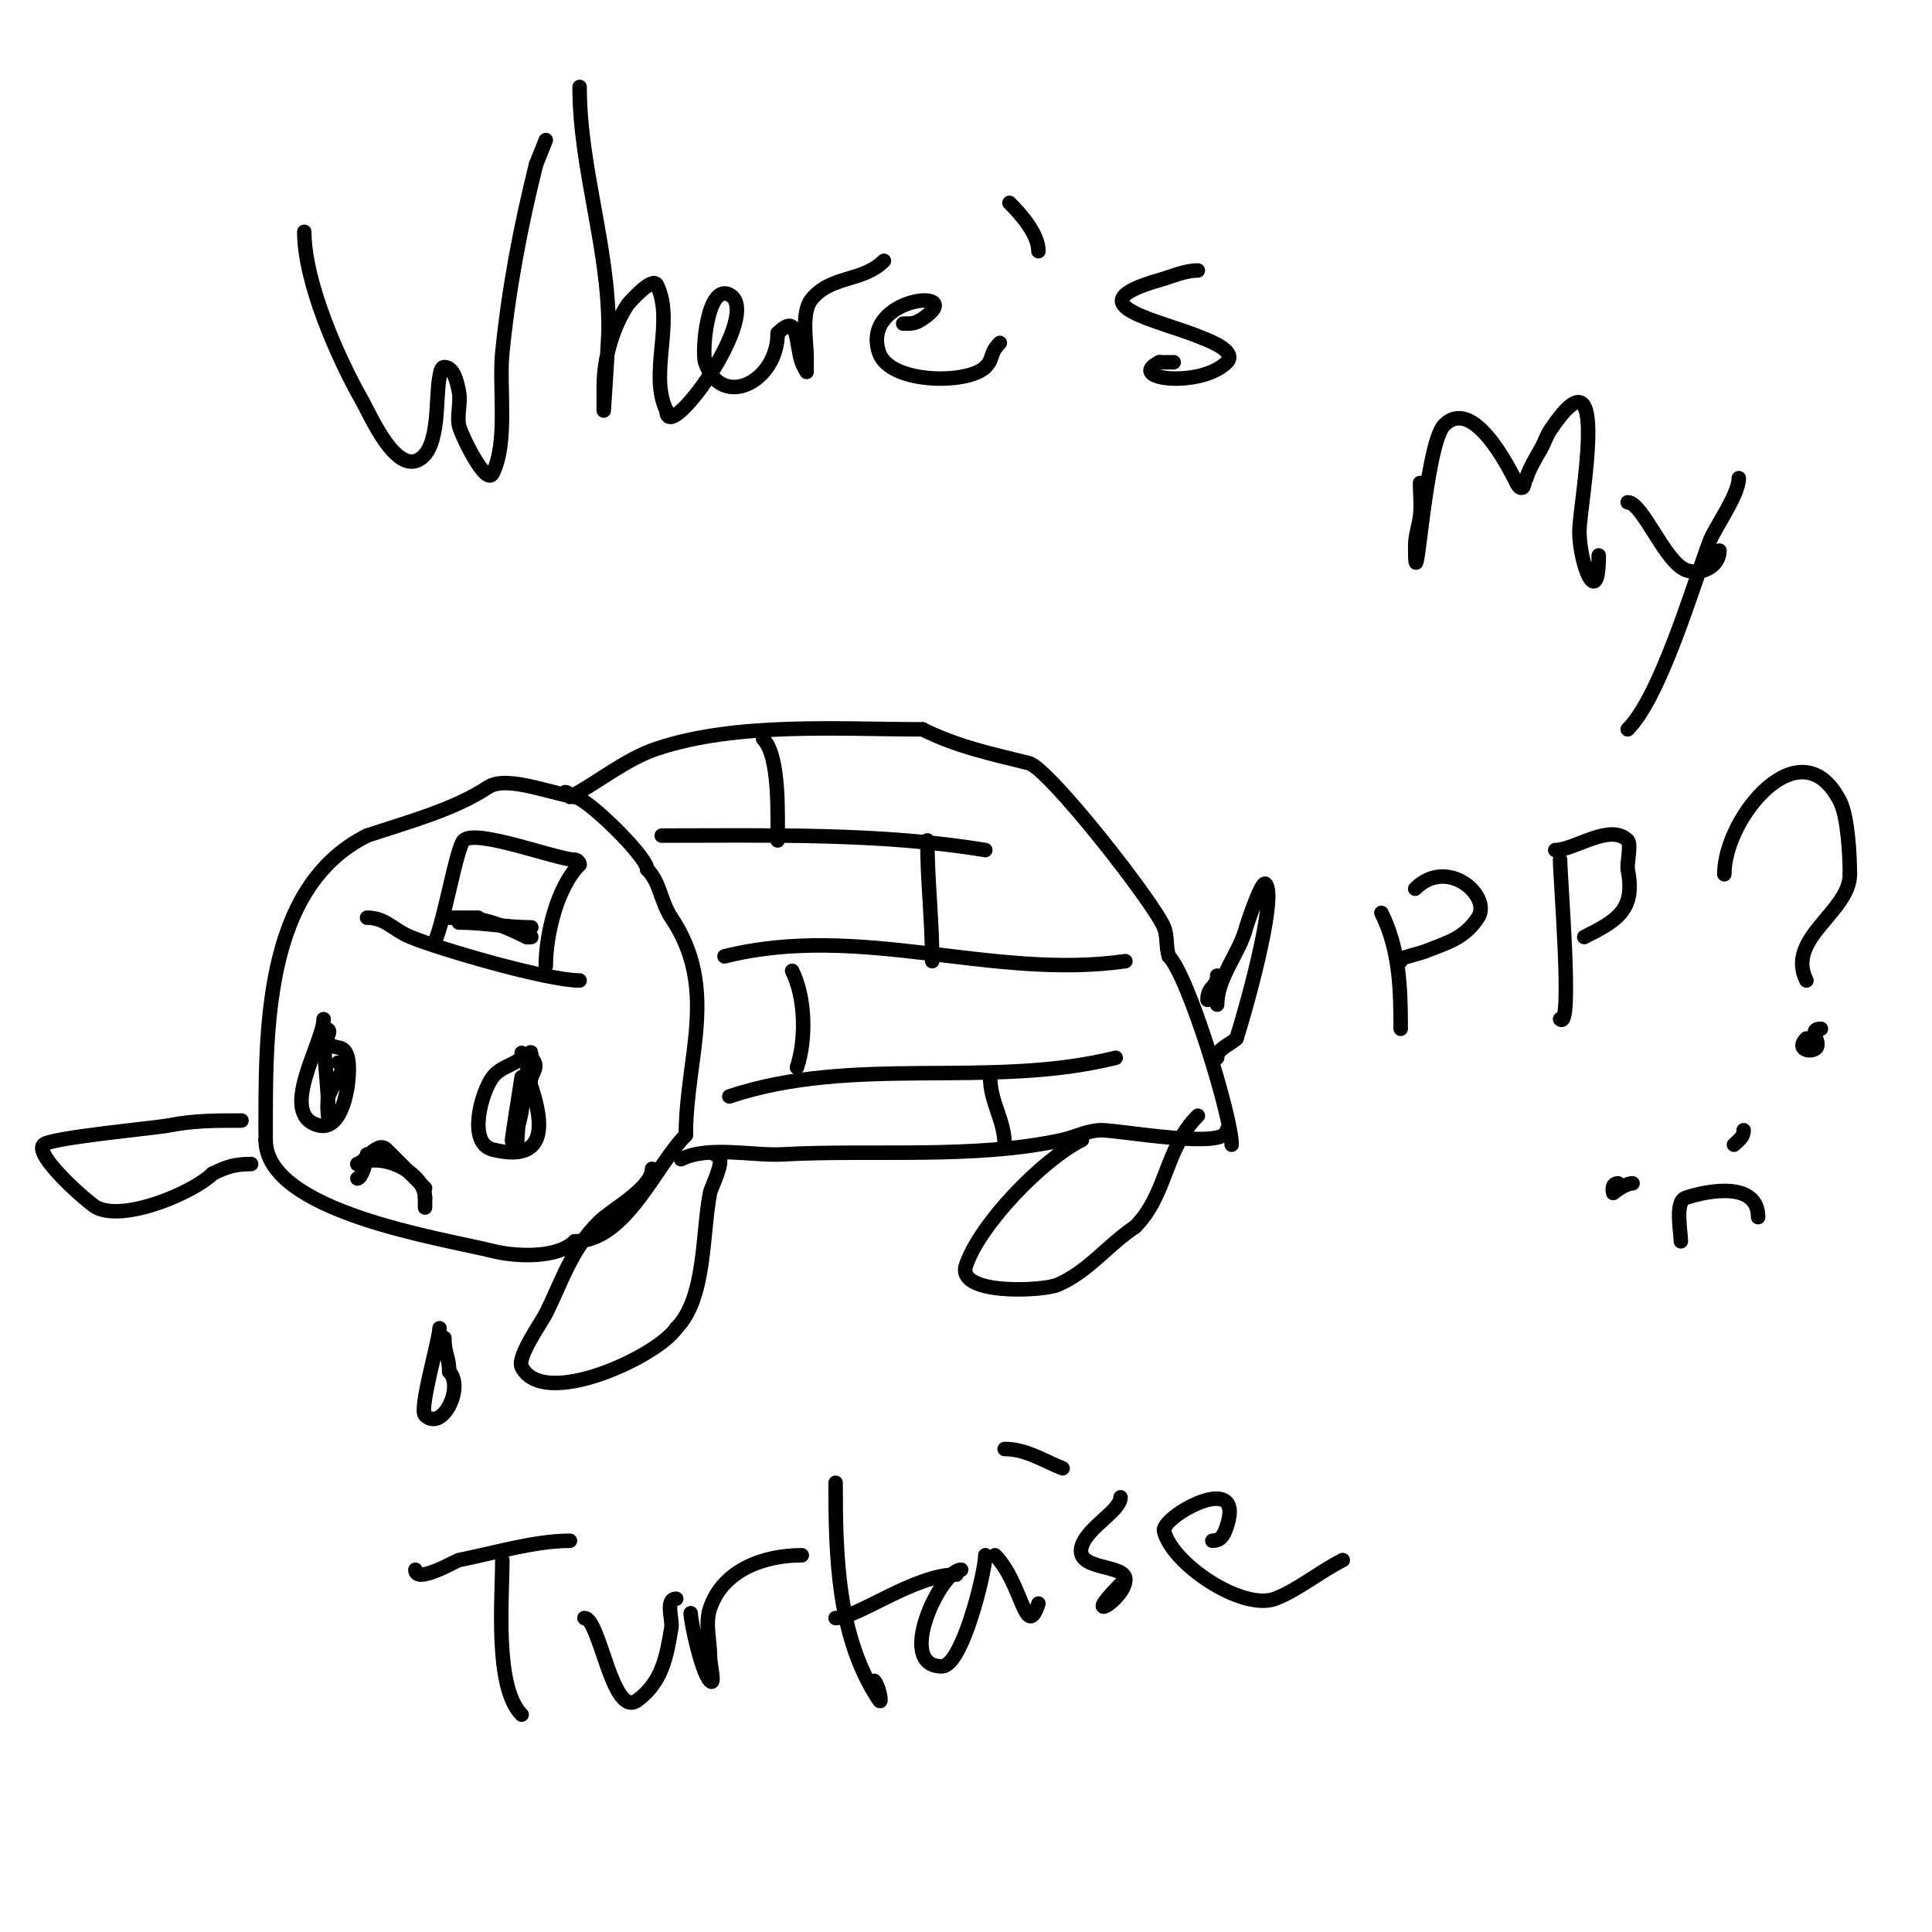 <svg viewBox='0 0 400 400' version='1.1' xmlns='http://www.w3.org/2000/svg' xmlns:xlink='http://www.w3.org/1999/xlink'><g fill='none' stroke='#000000' stroke-width='3' stroke-linecap='round' stroke-linejoin='round'><path d='M120,165c-4.456,0 -14.812,-4.792 -19,-2c-6.915,4.61 -16.681,7.227 -25,10'/><path d='M76,173c-21.713,10.857 -21,41.127 -21,63'/><path d='M55,236c0,14.935 36.451,20.363 47,23c4.738,1.185 13.395,1.605 17,-2'/><path d='M119,257c10.612,0 16.691,-15.691 23,-22'/><path d='M142,235c0,-16.134 6.921,-30.119 -3,-45c-2.256,-3.384 -2.292,-7.292 -5,-10'/><path d='M134,180c0,-2.668 -12.709,-15 -15,-15'/><path d='M119,165c-0.745,0 -1.255,-1 -2,-1'/><path d='M118,165c5.508,-2.754 11.327,-7.776 18,-10c16.533,-5.511 37.628,-4 55,-4'/><path d='M191,151c7.257,3.629 14.36,5.09 22,7c4.146,1.036 26.004,29.011 28,34c0.753,1.883 0.359,4.076 1,6'/><path d='M242,198c4.027,4.027 13,33.248 13,39'/><path d='M141,240c5.662,-2.831 14.952,-0.664 21,-1c18.395,-1.022 39.978,1.005 58,-3c2.683,-0.596 5.251,-2 8,-2c4.095,0 26,4.109 26,0'/><path d='M135,242c0,3.969 -8.48,8.48 -11,11c-5.78,5.78 -7.617,12.233 -11,19c-0.802,1.604 -6.02,8.96 -5,11c4.445,8.89 28.103,-2.154 32,-8'/><path d='M140,275c6.172,-6.172 5.365,-19.824 7,-28c0.289,-1.446 3.872,-8 1,-8'/><path d='M50,232c-5.155,0 -9.882,-0.024 -15,1c-2.86,0.572 -24.529,2.529 -26,4c-2.116,2.116 9.426,12.213 11,13c5.919,2.959 20.177,-3.177 24,-7'/><path d='M44,243c2.944,-1.472 4.768,-2 8,-2'/><path d='M67,211c0,4.794 -9.62,19.845 -1,22c5.453,1.363 6.817,-10.731 6,-14c-0.749,-2.995 -2.508,-1.508 -4,-3c-1.127,-1.127 1.534,-3 -1,-3'/><path d='M67,213c0,6.099 1,11.875 1,18c0,1.333 -0.422,-2.735 0,-4c0.911,-2.734 3,-4.177 3,-7'/><path d='M71,220c-0.333,0 -0.667,0 -1,0'/><path d='M108,218c0,0.333 0.236,0.764 0,1c-1.429,1.429 -4.4,1.866 -6,4c-2.346,3.128 -5.285,13.679 0,15c11.552,2.888 10.436,-5.691 8,-13c-0.863,-2.59 2.252,-3.748 0,-6'/><path d='M110,219c0,-5.278 -1.696,9.178 -2,11c-0.347,2.079 -2,8.108 -2,6c0,-0.348 2,-13 2,-13c0,0 -1,13.359 -1,15'/><path d='M107,238c-0.333,0 -0.667,0 -1,0'/><path d='M74,241c1.281,0 4.05,-4.95 6,-3c2.515,2.515 5.482,5.482 8,8'/><path d='M76,239c0,1.16 -1.113,5 -2,5'/><path d='M74,241c5.267,-2.634 14,1.843 14,7'/><path d='M88,248c0,0.667 0,1.333 0,2'/><path d='M91,275c0,2.361 -4.292,16.708 -3,18c3.549,3.549 8.167,-5.833 5,-9'/><path d='M93,284c0,-3.127 -1,-3.638 -1,-7'/><path d='M63,48c0,10.405 6.972,26.201 12,35c1.576,2.758 6.93,15.38 12,12c4.148,-2.765 3.136,-12.68 4,-17c0.146,-0.731 0.255,-2 1,-2c1.944,0 2.619,3.094 3,5c0.458,2.288 -0.384,4.698 0,7c0.267,1.601 5.601,12.798 7,10c3.224,-6.448 1.275,-17.748 2,-25c1.323,-13.225 3.777,-26.109 7,-39'/><path d='M111,34l2,-5'/><path d='M120,18c0,16.726 6,33.021 6,50c0,1.978 -1,17 -1,17c0,0 0,-3.333 0,-5c0,-5.69 1.818,-12.227 5,-17c0.113,-0.169 5.066,-5.867 6,-4c3.725,7.45 -1.747,18.507 2,26'/><path d='M138,85c0,7.671 20.269,-20.366 13,-24c-4.602,-2.301 -5.719,11.842 -5,14c3.297,9.891 15,4.155 15,-6'/><path d='M161,69c4.455,-4.455 3.596,1.787 5,6c0.236,0.707 1,2 1,2c0,0 0,-2 0,-3c0,-3.205 -1.169,-9.288 1,-12c4.039,-5.049 10.583,-3.583 15,-8'/><path d='M187,67c1.923,0 2.481,0.013 4,-1c9.923,-6.615 -12.917,-4.75 -9,7c2.171,6.513 18.4,6.6 22,3'/><path d='M204,76c1.817,-1.817 0.805,-2.805 3,-5'/><path d='M215,52c0,-3.647 -3.833,-7.833 -6,-10'/><path d='M248,56c-2.681,0 -5.39,1.254 -8,2c-18.141,5.183 0.328,8.283 9,12c0.455,0.195 7.37,2.63 5,5c-5.387,5.387 -21.083,3.542 -14,0'/><path d='M240,75c1,0 2,0 3,0'/><path d='M294,100c0,2.217 0.31,4.828 0,7c-0.287,2.007 -1,3.972 -1,6c0,14.57 1.971,-20.971 6,-25c6.001,-6.001 13.43,8.861 15,12c0.211,0.422 0.529,1 1,1c0.745,0 0.473,-1.473 1,-2'/><path d='M316,99c0.707,-2.121 1.891,-4.059 3,-6c0.74,-1.294 1.173,-2.76 2,-4c12.816,-19.224 6,15.559 6,21c0,6.888 4,16.548 4,5'/><path d='M337,104c3.033,0 7.652,12.261 12,14c3.047,1.219 7,-0.66 7,-4'/><path d='M360,99c0,3.491 -4.951,10.203 -6,13c-3.555,9.479 -10.233,32.233 -17,39'/><path d='M286,189c3.769,7.539 4,15.691 4,24'/><path d='M293,184c6.718,-6.718 15.927,1.61 13,6c-2.89,4.334 -6.286,5.115 -11,7c-0.995,0.398 -7.778,2 -5,2'/><path d='M323,178c0,3.965 2.694,35.694 0,33'/><path d='M322,176c3.993,0 11.342,-5.658 15,-2c0.759,0.759 -0.2,4.999 0,6c1.658,8.288 -2.041,10.52 -9,14'/><path d='M357,181c0,-11.784 15.948,-31.104 24,-15c1.587,3.174 2,11.306 2,15'/><path d='M383,181c0,7.818 -13.365,13.27 -9,22'/><path d='M377,213c-2.879,0 0.183,2.817 -1,4c-0.999,0.999 -4.35,0.35 -2,-2'/><path d='M332,244'/><path d='M338,245c-1.598,0 -4,2 -4,2c0,0 -0.567,-2 1,-2'/><path d='M359,237c1.028,-1.028 2,-1.497 2,-3'/><path d='M348,257c0,-2.052 -1.284,-8.239 1,-9c5.079,-1.693 15,-3.302 15,4'/><path d='M137,173c21.95,0 45.4,-0.6 67,3'/><path d='M150,198c28.157,-7.039 55.344,4.951 83,1'/><path d='M158,153c3.477,3.477 3,15.903 3,21'/><path d='M192,174c0,8.463 1,16.567 1,25'/><path d='M164,201c2.77,5.541 2.936,14.192 1,20'/><path d='M151,227c25.958,-8.653 53.955,-1.489 80,-8'/><path d='M205,223c0,5.278 3,8.887 3,14'/><path d='M252,208c0,-5.687 4.665,-10.662 6,-16c0.161,-0.645 3.216,-9.784 4,-9c2.628,2.628 -4.612,27.834 -6,32'/><path d='M256,215c-1.318,1.318 -4,2.065 -4,4'/><path d='M252,202c0,2.561 -2,2.087 -2,5'/><path d='M224,236c-8.252,4.126 -21.167,17.502 -24,26c-2.071,6.213 15.925,5.318 19,4c6.216,-2.664 10.423,-8.282 16,-12'/><path d='M235,254c6.658,-6.658 6.132,-16.132 13,-23'/><path d='M76,190c3.827,0 5.301,2.459 9,4c5.806,2.419 28.3,9 35,9'/><path d='M90,195c1.848,-3.696 4.514,-19.514 6,-21c2.509,-2.509 19.4,4 23,4c0.471,0 1,0.529 1,1'/><path d='M120,179c-4.651,4.651 -7,14.498 -7,21'/><path d='M95,191c5.178,0 9.872,1 15,1'/><path d='M99,190c-0.68,0 -6,0 -6,0c0,0 2,0 3,0c4.471,0 9.164,2.082 13,4c0.298,0.149 0.667,0 1,0'/><path d='M86,325c0,3.076 8.417,-1.883 9,-2c7.232,-1.446 15.746,-4 23,-4'/><path d='M104,323c0,8.078 -1.651,26.349 4,32'/><path d='M121,335c3.216,0 5.738,20.947 11,17c5.126,-3.844 5.999,-8.991 7,-15c0.279,-1.672 -1.334,-6 1,-6'/><path d='M143,334c0,1.734 2.237,12.237 4,14c1.179,1.179 0,-3.333 0,-5c0,-3.333 -1.054,-6.838 0,-10c2.67,-8.009 11.234,-11 19,-11'/><path d='M173,307c0,14.972 0.334,32 9,45c0.762,1.144 -0.028,-3.028 -1,-4'/><path d='M173,335c4.542,0 16.294,-9 25,-9'/><path d='M199,325c-4.158,0 -13.743,20 -4,20c4.237,0 9,-19.609 9,-23'/><path d='M206,322c5.647,5.647 6.332,18.005 9,10'/><path d='M208,300c4.399,0 7.908,2.363 12,4'/><path d='M232,310c0,2.772 -6.701,6.104 -8,10c-1.768,5.304 9,3.701 9,7c0,4.124 -9.808,9.808 -1,1'/><path d='M251,319c1.83,0 2.41,-1.231 3,-3c3.984,-11.952 -13.724,-1.895 -13,1c1.721,6.882 16.234,16.537 23,14c4.539,-1.702 9.461,-5.731 14,-8'/></g>
</svg>